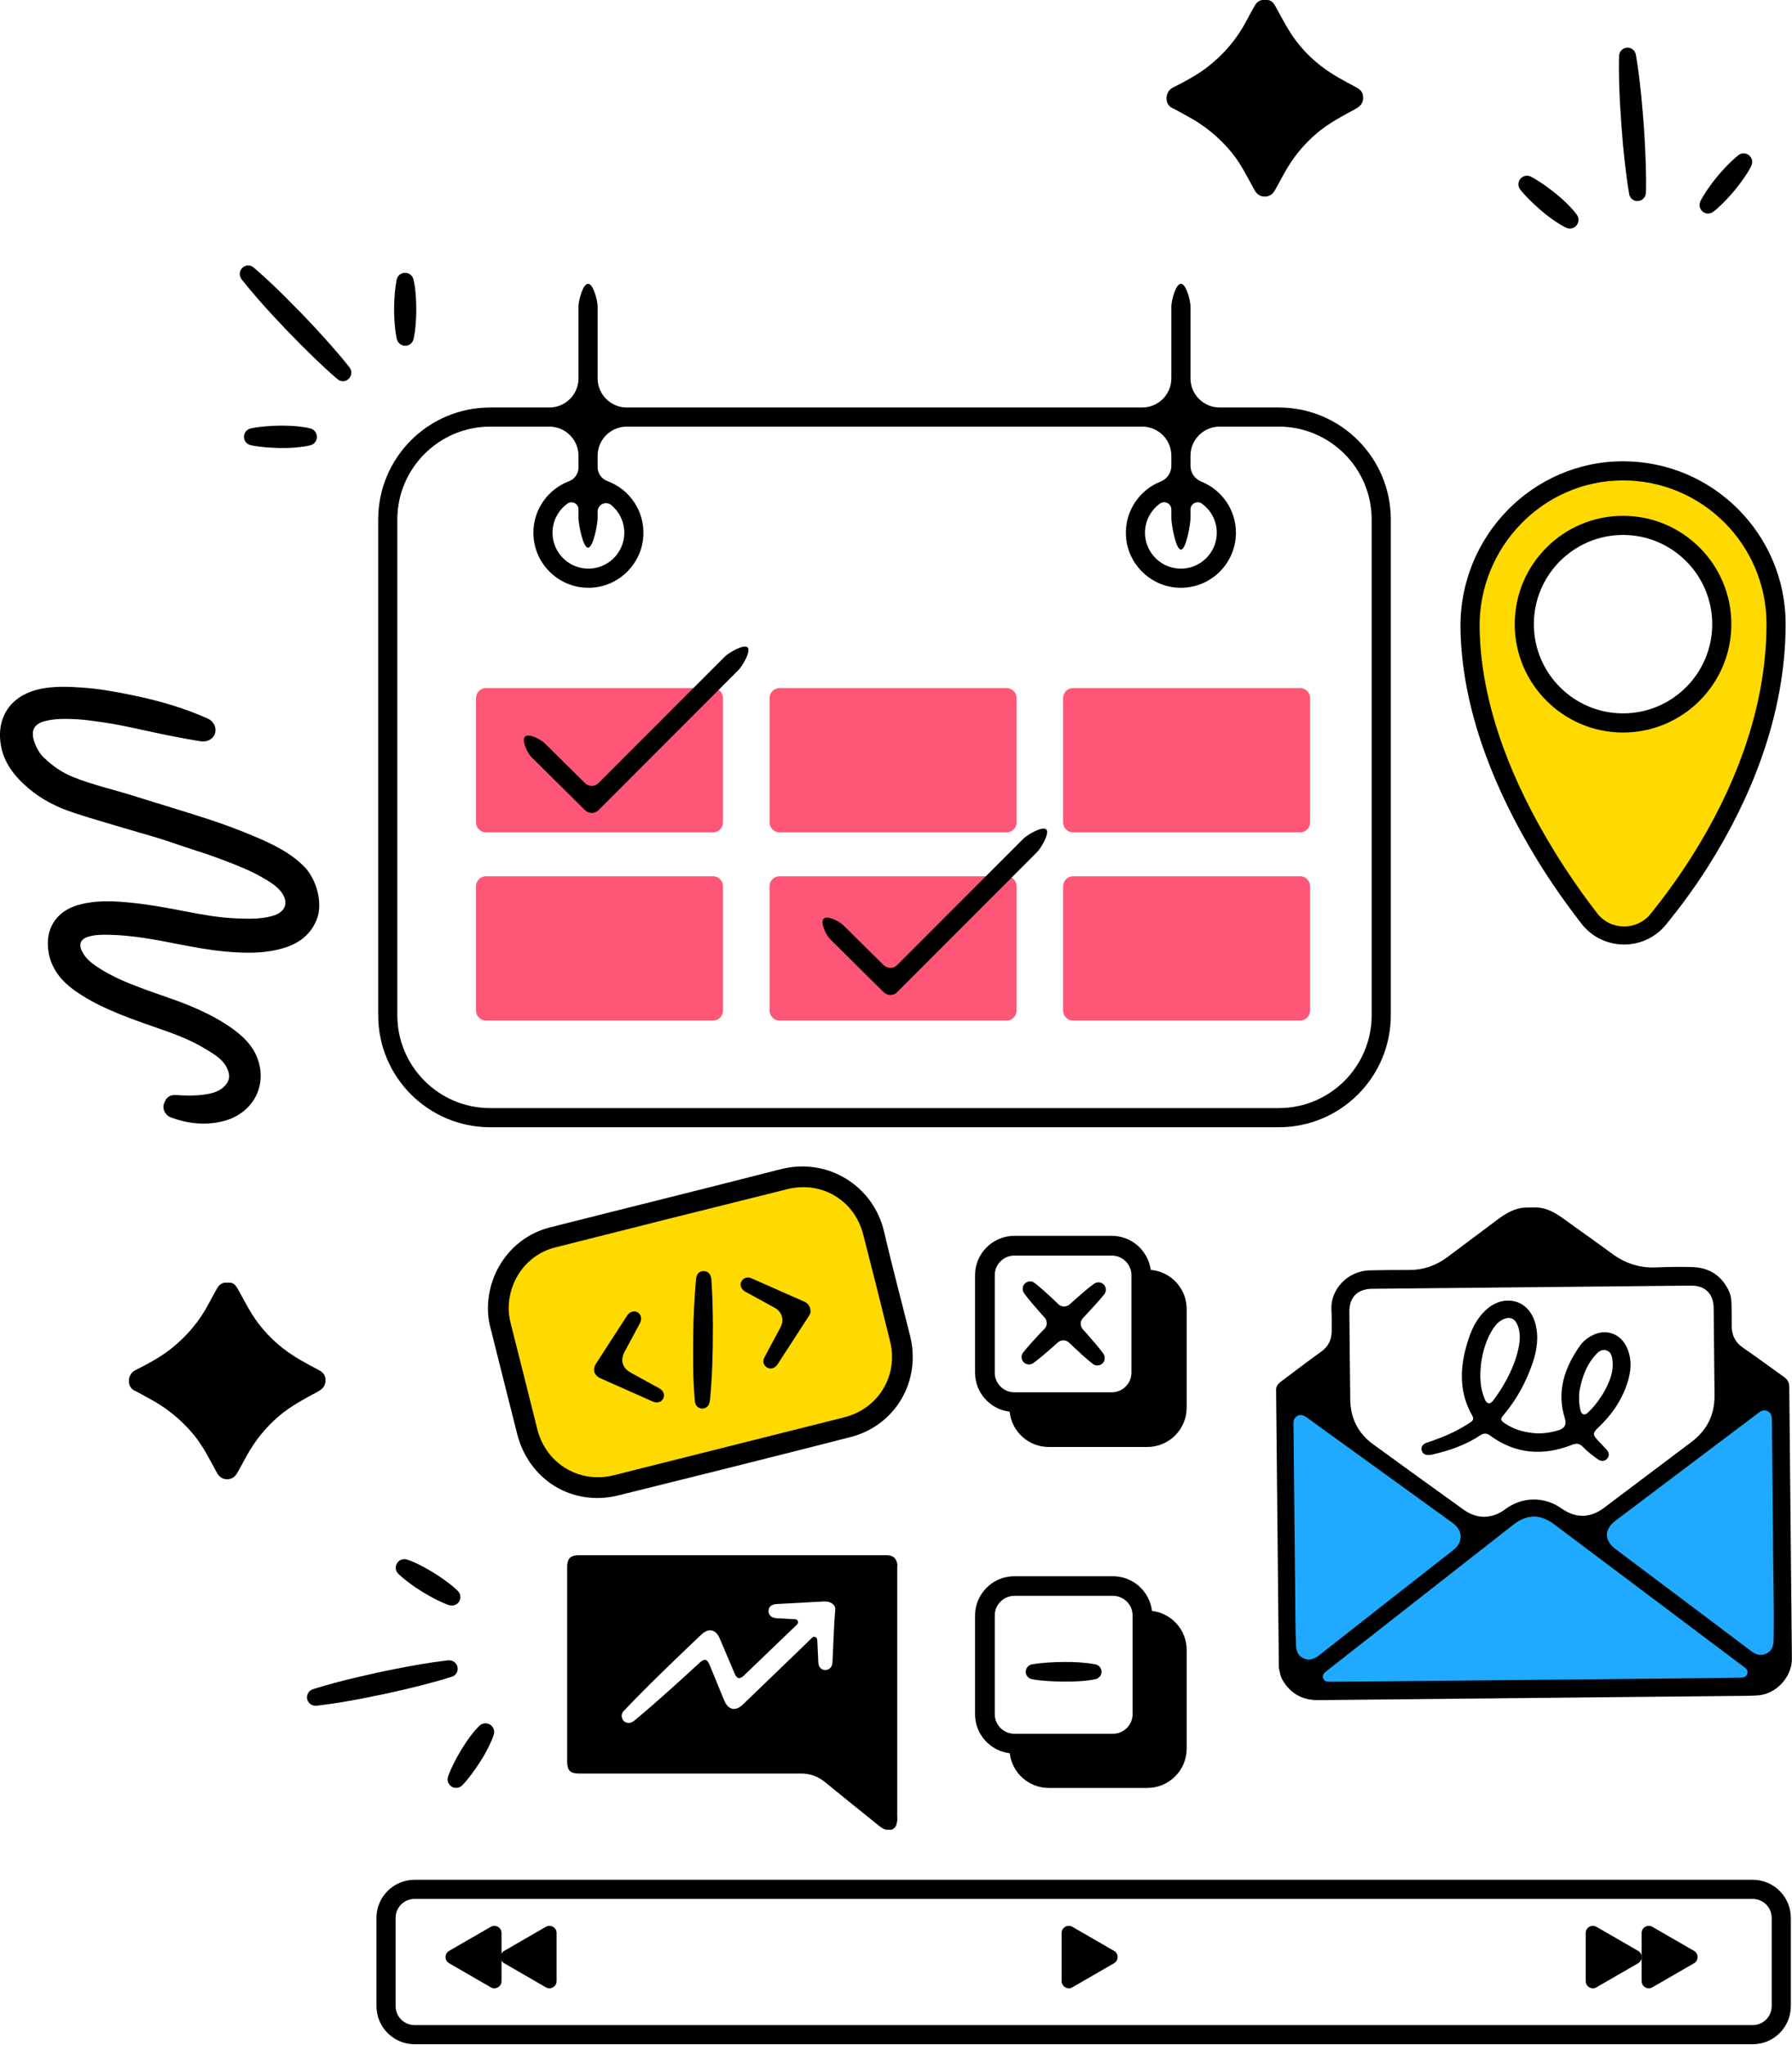 <svg width="2154" height="2457" viewBox="0 0 2154 2457" fill="none" xmlns="http://www.w3.org/2000/svg">
<g clip-path="url(#clip0)">
<path d="M1950.55 565.78C1847.08 565.71 1764.89 651.95 1766.53 755.41C1768.82 899.92 1857.63 1036.35 1910.98 1105.48C1931.28 1131.78 1970.79 1132.17 1991.71 1106.36C2045.94 1039.43 2134.36 906.29 2134.36 749.71C2134.37 648.18 2052.08 565.85 1950.55 565.78ZM1951.46 868.69C1885.09 869.25 1831.17 815.34 1831.73 748.96C1832.28 684.51 1884.95 631.85 1949.39 631.3C2015.76 630.74 2069.68 684.65 2069.12 751.03C2068.57 815.48 2015.91 868.15 1951.46 868.69Z" fill="#FFDA00"/>
<path d="M1955.97 1662.16C1960.83 1647.25 1962.1 1632.2 1954.71 1617.58C1947.05 1602.43 1930.82 1596.81 1915.49 1603.87C1908.71 1606.99 1902.89 1611.56 1898.69 1617.62C1880.45 1643.93 1870.82 1672.09 1880.96 1704.29C1883.34 1711.84 1880.76 1716.37 1873.16 1718.67C1862.55 1721.88 1851.74 1723.1 1842.26 1721.89C1829.11 1720.43 1818.38 1716.78 1808.68 1710.22C1803.56 1706.76 1803.24 1705.06 1807.2 1700.38C1822.91 1681.8 1834.42 1660.83 1842.2 1637.85C1847.44 1622.38 1849.86 1606.56 1845.5 1590.37C1840.98 1573.58 1828.64 1562.86 1813.16 1562.82C1800.57 1562.79 1790.63 1568.76 1782.33 1577.85C1771.36 1589.86 1765.97 1604.65 1761.9 1619.95C1754.48 1647.85 1754.81 1675.14 1769.63 1700.95C1771.66 1704.48 1770.82 1706.88 1767.72 1708.93C1761.06 1713.32 1754.21 1717.37 1747.02 1720.86C1736.56 1725.95 1725.7 1729.97 1714.69 1733.67C1710.02 1735.24 1707.85 1738.68 1708.88 1742.7C1710.03 1747.2 1713.45 1748.51 1717.63 1748.38C1719.1 1748.34 1720.58 1748 1722.03 1747.67C1742.42 1743.1 1761.87 1736.18 1779.42 1724.6C1783.4 1721.97 1787.02 1721.96 1790.87 1724.79C1821.71 1747.47 1854.95 1749.76 1889.85 1736.01C1895.18 1733.91 1898.91 1734.56 1902.7 1738.61C1908.05 1744.31 1914.33 1748.98 1920.7 1753.48C1924.86 1756.43 1928.85 1756.03 1931.89 1752.68C1934.72 1749.54 1934.37 1745.3 1930.91 1741.61C1927.39 1737.85 1923.8 1734.17 1920.29 1730.4C1914.3 1723.97 1914.47 1721.63 1920.89 1715.63C1936.9 1700.64 1949.15 1683.1 1955.97 1662.16ZM1794.87 1682.76C1791.03 1687.89 1787.15 1687.23 1784.66 1681.22C1779.34 1668.33 1778.11 1654.93 1780.62 1635.68C1782.34 1625 1786.07 1609.25 1795.47 1595.46C1798.01 1591.74 1801.07 1588.48 1805.08 1586.22C1813.95 1581.25 1820.94 1583.6 1824.47 1593.16C1827.62 1601.67 1827.16 1610.46 1825.4 1619.21C1821.9 1636.49 1814.55 1652.21 1805.5 1667.18C1802.26 1672.56 1798.63 1677.73 1794.87 1682.76ZM1909.06 1697.07C1904.67 1701.34 1901 1700.1 1899.58 1694.09C1898.01 1687.41 1897.73 1680.66 1898.37 1672.5C1900.98 1657.66 1905.71 1642.25 1916.61 1629.48C1920.42 1625.02 1925 1620.29 1931.41 1622.81C1937.35 1625.15 1937.99 1631.39 1938.42 1637.15C1939.18 1647.44 1935.88 1656.79 1931.55 1665.81C1925.91 1677.53 1918.39 1687.99 1909.06 1697.07Z" fill="black"/>
<path d="M586.48 1572.72C586.49 1525.95 617.24 1485.94 660.97 1474.87C753.4 1451.46 845.981 1428.62 938.341 1404.94C995.521 1390.28 1049.95 1425.59 1062.53 1479.5C1072.36 1521.63 1083.58 1563.43 1094.01 1605.42C1107.46 1659.59 1076.29 1712.99 1022.23 1726.82C929.36 1750.58 836.38 1773.86 743.32 1796.87C687.98 1810.56 635.74 1778.52 621.61 1722.94C610.54 1679.41 599.69 1635.82 588.75 1592.25C586.99 1585.27 586.64 1578.14 586.48 1572.72Z" fill="black"/>
<path d="M611.441 1572.39C611.461 1537.33 634.251 1507.3 667.101 1498.99C760.171 1475.43 853.281 1452 946.471 1428.88C987.681 1418.66 1026.99 1442.26 1037.54 1483.15C1048.6 1526.01 1059.35 1568.94 1069.94 1611.91C1080.04 1652.86 1055.91 1692.7 1014.91 1703.02C922.601 1726.27 830.271 1749.43 737.951 1772.63C696.381 1783.08 656.131 1758.76 645.791 1717.17C635.151 1674.38 624.321 1631.64 613.551 1588.89C612.081 1583.06 611.571 1577.13 611.441 1572.39Z" fill="#FFDA00"/>
<path d="M856.919 1594.35C856.869 1627.3 856.139 1654.68 853.409 1681.98C852.969 1686.43 851.679 1690.28 847.279 1691.95C844.029 1693.18 840.729 1692.59 838.019 1690.04C835.929 1688.07 835.399 1685.56 835.159 1682.84C832.749 1656.16 833.049 1629.42 833.319 1602.68C833.539 1581.08 834.689 1559.53 836.539 1538.01C837.159 1530.81 840.229 1527.27 845.829 1527.36C851.409 1527.45 854.619 1531.01 855.129 1538.13C856.569 1558.7 856.799 1579.29 856.919 1594.35Z" fill="black"/>
<path d="M974.312 1576.29C974.412 1577.67 973.172 1579.96 971.692 1582.24C959.772 1600.58 947.882 1618.94 935.982 1637.29C935.262 1638.4 934.552 1639.54 933.722 1640.57C930.512 1644.54 925.642 1645.54 921.792 1643.08C917.792 1640.52 916.352 1635.86 918.702 1631.35C924.202 1620.78 929.952 1610.35 935.572 1599.84C936.892 1597.36 938.302 1594.9 939.302 1592.29C942.382 1584.34 939.152 1575.88 931.312 1571.5C920.472 1565.45 909.532 1559.57 898.632 1553.61C897.472 1552.97 896.282 1552.38 895.162 1551.67C890.642 1548.76 889.042 1543.88 891.212 1539.71C893.382 1535.53 898.362 1533.86 903.232 1535.99C916.272 1541.68 929.252 1547.52 942.262 1553.28C950.272 1556.83 958.312 1560.34 966.342 1563.85C971.172 1565.95 974.062 1569.43 974.312 1576.29Z" fill="black"/>
<path d="M762.15 1575.78C769.21 1575.85 772.85 1583.19 769.16 1590.08C763.07 1601.46 756.91 1612.8 750.81 1624.18C745.28 1634.47 747.95 1643.69 758.22 1649.4C769.5 1655.67 780.87 1661.79 792.17 1668.04C797.5 1670.99 799.4 1675.76 797.24 1680.37C795.13 1684.88 789.98 1686.42 784.43 1683.97C763.69 1674.83 742.97 1665.66 722.28 1656.42C713.92 1652.69 711.75 1645.88 716.64 1638.25C728.98 1619 741.49 1599.87 753.92 1580.67C755.88 1577.65 758.61 1576.07 762.15 1575.78Z" fill="black"/>
<path d="M1078.49 1883.17C1078.49 1882.01 1078.61 1880.86 1078.67 1879.7C1077.08 1871.68 1073.4 1868.77 1064.76 1868.77C941.868 1868.77 818.978 1868.77 696.088 1868.77C685.598 1868.77 681.738 1872.65 681.738 1883.16C681.738 1960.84 681.738 2038.51 681.738 2116.19C681.738 2127.58 685.228 2131.09 696.528 2131.09C785.208 2131.09 873.888 2131.11 962.568 2131.06C973.448 2131.05 982.928 2134.25 991.428 2141.22C1012.82 2158.77 1034.44 2176.05 1055.99 2193.4C1058.82 2195.68 1061.7 2197.95 1065.43 2198.66C1067.48 2198.65 1069.53 2198.64 1071.58 2198.63C1077.27 2196.58 1078 2191.62 1078.64 2186.6C1078.59 2185.44 1078.49 2184.29 1078.49 2183.13C1078.48 2083.15 1078.48 1983.16 1078.49 1883.17ZM1000.61 1997.99C1000.3 2003.34 996.378 2006.94 991.638 2006.72C987.058 2006.51 983.898 2003.04 983.628 1997.71C983.198 1989.42 982.868 1981.13 982.468 1972.84C982.358 1970.54 982.588 1967.94 979.788 1966.96C977.208 1966.06 975.868 1968.24 974.388 1969.68C947.248 1995.82 920.148 2022 892.998 2048.14C884.128 2056.68 875.288 2054.78 870.528 2043.33C864.618 2029.13 858.818 2014.89 852.988 2000.66C849.948 1993.26 846.838 1992.55 840.918 1997.99C815.358 2021.44 789.778 2044.87 763.048 2067C760.808 2068.86 758.558 2070.36 755.518 2070.26C752.008 2070.15 749.378 2068.5 748.058 2065.35C746.698 2062.09 747.048 2058.8 749.588 2056.09C754.028 2051.38 758.488 2046.69 763.028 2042.07C789.088 2015.53 815.948 1989.8 842.938 1964.21C851.588 1956.01 860.228 1957.59 864.938 1968.43C871.058 1982.54 876.948 1996.75 883.008 2010.89C885.808 2017.41 889.108 2018.19 894.208 2013.32C915.328 1993.13 936.348 1972.84 957.428 1952.61C958.838 1951.26 959.878 1949.95 959.008 1947.87C958.238 1946.01 956.658 1945.73 954.968 1945.64C947.998 1945.26 941.038 1944.88 934.068 1944.53C927.648 1944.21 923.908 1941.16 923.818 1936.1C923.728 1930.8 927.158 1927.76 933.688 1927.4C952.588 1926.37 971.488 1925.31 990.398 1924.33C998.738 1923.9 1004.04 1928.46 1004.01 1933.32C1002.04 1956.54 1001.8 1977.29 1000.61 1997.99Z" fill="black"/>
<path d="M1517.09 0C1519.41 0 1521.73 0 1524.05 0C1529.31 0.79 1531.55 4.83 1533.83 8.93C1541.36 22.52 1548.32 36.43 1557.75 48.91C1571.62 67.29 1588.74 81.82 1608.68 93.16C1615.58 97.08 1622.5 100.99 1629.58 104.58C1634.6 107.12 1638.3 110.37 1638.48 116.41C1638.48 117.07 1638.48 117.74 1638.48 118.4C1638.14 124.73 1634.35 128.18 1629.02 131.07C1613.17 139.68 1597.16 148.03 1583.21 159.78C1566.9 173.51 1553.81 189.75 1543.57 208.39C1539.9 215.07 1536.34 221.8 1532.58 228.43C1529.83 233.26 1525.97 236.28 1520.26 236.25C1514.41 236.22 1510.64 233.3 1507.76 228.09C1499.29 212.74 1491.67 196.89 1480.41 183.18C1465.15 164.6 1446.89 149.88 1425.66 138.73C1420.09 135.8 1414.73 132.46 1409.03 129.79C1399.21 125.18 1400.4 110.1 1409.42 105.49C1424.3 97.89 1439.2 90.16 1452.42 79.74C1471.68 64.57 1487.21 46.28 1498.54 24.46C1501.51 18.73 1504.73 13.12 1507.84 7.46C1509.96 3.63 1512.69 0.86 1517.09 0Z" fill="black"/>
<path d="M269.849 1541.23C272.169 1541.23 274.489 1541.23 276.809 1541.23C282.069 1542.02 284.309 1546.06 286.589 1550.16C294.119 1563.75 301.079 1577.66 310.509 1590.14C324.379 1608.52 341.499 1623.05 361.439 1634.39C368.339 1638.31 375.259 1642.22 382.339 1645.81C387.349 1648.35 391.059 1651.6 391.239 1657.64C391.239 1658.3 391.239 1658.97 391.239 1659.63C390.899 1665.96 387.109 1669.41 381.779 1672.3C365.929 1680.91 349.919 1689.26 335.969 1701.01C319.659 1714.74 306.569 1730.98 296.329 1749.62C292.659 1756.3 289.099 1763.03 285.339 1769.66C282.589 1774.49 278.729 1777.51 273.019 1777.48C267.169 1777.45 263.399 1774.53 260.519 1769.32C252.049 1753.97 244.429 1738.12 233.169 1724.41C217.909 1705.83 199.649 1691.11 178.419 1679.96C172.849 1677.03 167.489 1673.69 161.789 1671.02C151.969 1666.41 153.159 1651.33 162.179 1646.72C177.059 1639.12 191.959 1631.39 205.179 1620.97C224.439 1605.8 239.969 1587.51 251.299 1565.69C254.269 1559.96 257.489 1554.35 260.599 1548.69C262.719 1544.86 265.449 1542.09 269.849 1541.23Z" fill="black"/>
<path d="M2033.55 1522.49C2019.09 1522.19 2004.59 1522.3 1990.14 1522.93C1970.27 1523.79 1952.9 1517.73 1937.09 1506.02C1920.65 1493.85 1903.9 1482.1 1887.29 1470.15C1874.5 1460.95 1862.17 1450.73 1845.1 1450.92C1844.43 1450.93 1843.77 1450.93 1843.1 1450.94L1836.11 1451.01C1835.44 1451.02 1834.78 1451.02 1834.11 1451.03C1820.63 1451.4 1809.94 1458.05 1799.56 1465.83C1779.74 1480.69 1759.9 1495.52 1740.06 1510.35C1726.42 1520.54 1711.34 1526.03 1694.21 1525.99C1678.41 1525.96 1662.61 1526.13 1646.82 1526.45C1619.16 1527.03 1598.83 1550.11 1600.39 1574.27C1600.92 1582.55 1600.64 1590.89 1600.7 1599.2C1600.78 1609.74 1596.8 1617.93 1587.97 1624.23C1571.72 1635.8 1555.97 1648.07 1539.94 1659.94C1536.87 1662.22 1534.58 1664.79 1533.85 1668.6C1534.96 1780.37 1536.08 1892.14 1537.19 2003.91C1538.3 2009.24 1539.05 2014.59 1542.01 2019.43C1551.82 2035.45 1565.92 2043.09 1584.74 2042.89C1756.73 2041.09 1928.71 2039.41 2100.7 2037.69C2105.02 2037.65 2109.32 2037.52 2113.64 2037.15C2135.27 2035.33 2154.1 2014.84 2153.89 1992.93C2152.84 1884.16 2151.7 1775.38 2150.74 1666.61C2150.69 1661.16 2148.67 1657.57 2144.37 1654.55C2128.03 1643.09 2112.13 1631 2095.61 1619.81C2085.67 1613.08 2081.35 1604.1 2081.51 1592.38C2081.63 1583.73 2081.4 1575.08 2081.28 1566.43C2081.2 1560.7 2080.13 1555.17 2077.56 1550.02C2068.51 1531.93 2053.55 1522.91 2033.55 1522.49ZM2059.84 1571.79C2060.19 1606.71 2060.55 1641.63 2060.88 1676.56C2061.1 1699.95 2051.83 1718.63 2033.11 1732.7C1998.06 1759.04 1963.09 1785.47 1928.05 1811.82C1911.35 1824.38 1893.98 1824.58 1877.01 1812.57C1856.23 1797.86 1829.61 1798.26 1809.21 1813.58C1793.56 1825.33 1775.35 1825.6 1759.38 1814.1C1723.01 1787.93 1686.6 1761.81 1650.41 1735.39C1632.49 1722.31 1623.35 1704.26 1623.04 1682.05C1622.55 1646.8 1622.29 1611.54 1621.95 1576.29C1621.78 1558.81 1631.7 1548.8 1649.26 1548.62C1713.12 1547.98 1776.99 1547.35 1840.85 1546.71C1904.71 1546.07 1968.58 1545.43 2032.44 1544.8C2049.6 1544.63 2059.66 1554.55 2059.84 1571.79Z" fill="black"/>
<path d="M1845.2 2018.51C1777.03 2019.19 1708.85 2019.88 1640.68 2020.54C1626.72 2020.68 1612.75 2020.67 1598.78 2020.77C1595.31 2020.79 1591.89 2020.58 1590.52 2016.72C1589.09 2012.73 1591.44 2010.3 1594.42 2007.97C1669.24 1949.43 1744.01 1890.83 1818.8 1832.25C1835.45 1819.21 1851.39 1819.07 1868.3 1831.77C1944.07 1888.67 2019.83 1945.58 2095.59 2002.49C2096.12 2002.89 2096.59 2003.38 2097.14 2003.74C2100 2005.59 2101.18 2008.19 2100.17 2011.44C2099.12 2014.81 2096.35 2015.77 2093.12 2015.82C2078.66 2016.03 2064.19 2016.3 2049.73 2016.45C1981.55 2017.16 1913.37 2017.83 1845.2 2018.51Z" fill="#1FAAFF"/>
<path d="M2131.22 1847.42C2131.07 1882.91 2132.75 1926.8 2131.9 1970.71C2131.76 1977.75 2129.88 1983.61 2123.31 1986.85C2116.61 1990.16 2110.66 1988.28 2104.83 1983.89C2050.62 1943.02 1996.31 1902.29 1942.05 1861.5C1928.05 1850.98 1928.03 1837.64 1941.91 1827.19C1999.08 1784.11 2056.25 1741.04 2113.39 1697.92C2116.74 1695.39 2120.07 1693.55 2124.36 1695.5C2129.07 1697.65 2129.8 1701.71 2129.84 1706.27C2130.24 1750.53 2130.7 1794.77 2131.22 1847.42Z" fill="#1FAAFF"/>
<path d="M1556.09 1844.04C1555.65 1800.14 1555.21 1756.24 1554.78 1712.34C1554.75 1709.37 1554.53 1706.35 1556.62 1703.79C1560.16 1699.47 1564.96 1699.1 1570.28 1702.94C1591.41 1718.19 1612.52 1733.46 1633.64 1748.72C1671.17 1775.84 1708.7 1802.96 1746.22 1830.09C1758.67 1839.09 1758.9 1853.14 1746.81 1862.61C1693.33 1904.51 1639.83 1946.37 1586.42 1988.37C1580.08 1993.36 1573.68 1996.41 1565.94 1992.2C1560.33 1989.15 1558.15 1983.99 1557.87 1977.72C1556.71 1951.63 1557.04 1925.52 1556.65 1899.42C1556.38 1880.95 1556.28 1862.49 1556.09 1844.04Z" fill="#1FAAFF"/>
<path d="M52.582 910.22C65.142 922.19 76.012 928.86 87.972 933.7C111.592 943.25 136.512 948.71 160.742 956.35C191.162 965.95 221.802 974.91 252.102 984.88C270.552 990.95 288.782 997.82 306.662 1005.4C328.162 1014.52 349.242 1024.57 366.012 1041.72C380.042 1056.07 389.112 1085.5 380.272 1106.02C372.242 1124.67 357.762 1134.37 339.472 1139.61C316.652 1146.15 293.302 1145.47 269.962 1143.28C250.192 1141.43 230.732 1137.7 211.272 1133.89C184.752 1128.71 158.172 1123.76 131.012 1123.25C122.902 1123.1 114.792 1123.11 106.902 1125.31C96.952 1128.09 94.072 1134.29 98.832 1143.62C103.742 1153.23 112.522 1159.17 121.282 1164.64C132.432 1171.6 144.352 1177.25 156.572 1182.11C172.042 1188.27 187.732 1193.85 203.502 1199.25C219.412 1204.69 235.112 1210.98 250.222 1218.57C259.332 1223.15 268.132 1228.25 276.502 1234.02C290.672 1243.79 303.402 1255.39 309.472 1271.77C321.972 1305.49 303.222 1338.5 268.032 1347.27C246.972 1352.52 225.972 1350.24 205.512 1342.76C198.192 1340.08 195.312 1332.17 196.742 1327.37C199.052 1319.65 203.052 1315.26 211.642 1315.83C224.982 1316.71 238.252 1316.91 251.372 1314.25C259.512 1312.6 266.962 1309.49 272.232 1302.35C276.972 1295.93 275.812 1289.68 272.742 1283.26C267.542 1272.38 257.402 1266.94 247.832 1260.96C227.752 1248.41 205.482 1240.9 183.302 1233.21C165.792 1227.14 148.402 1220.88 131.412 1213.36C116.742 1206.87 102.752 1199.47 89.732 1190.2C70.692 1176.64 58.142 1158.91 57.502 1134.98C56.912 1113.23 69.182 1094.8 93.142 1087.71C115.062 1081.23 137.532 1082.57 159.882 1084.94C181.272 1087.2 202.392 1091.1 223.502 1095.24C243.342 1099.13 263.322 1102.67 283.592 1103.51C297.702 1104.1 311.902 1104.65 325.812 1101.05C326.362 1100.91 326.892 1100.71 327.442 1100.57C344.472 1095.96 348.002 1082.59 336.032 1069.4C330.202 1062.98 322.912 1058.86 315.662 1054.61C300.862 1045.94 284.832 1039.78 268.932 1033.68C258.782 1029.79 248.412 1026.1 237.952 1022.85C218.742 1016.87 199.912 1009.63 180.552 1004.2C163.672 999.46 146.902 994.29 130.082 989.39C115.992 985.28 101.862 981 87.872 976.36C68.202 969.83 50.072 960.71 34.352 947.32C17.322 932.82 3.612 915.72 0.612 892.66C-3.738 859.18 15.072 834.6 48.892 827.73C65.512 824.35 82.162 825.06 99.022 826.22C120.612 827.7 141.732 831.7 162.742 836.11C192.542 842.37 221.762 850.92 249.652 863.43C256.982 866.72 260.542 874.12 258.442 881.21C256.422 888.06 249.072 891.96 241.142 890.72C219.232 887.3 197.552 882.78 175.882 878.1C158.522 874.35 141.182 870.38 123.572 867.93C113.102 866.47 102.612 864.77 92.082 864.25C79.412 863.63 66.692 863.25 54.112 866.46C41.042 869.79 36.972 877.75 40.872 890.21C43.702 899.26 48.812 906.83 52.582 910.22Z" fill="black"/>
<path d="M371.619 2032.47C372.309 2032.2 372.739 2031.59 373.319 2031.18C375.069 2029.94 377.119 2029.48 379.109 2028.86C394.479 2024.06 410.039 2019.97 425.709 2016.25C441.619 2012.47 457.569 2008.86 473.619 2005.71C495.099 2001.5 516.629 1997.56 538.399 1995.07C544.709 1994.35 550.059 1998.9 550.149 2005.09C550.219 2009.4 547.519 2013.33 543.409 2014.67C536.759 2016.85 530.029 2018.79 523.289 2020.66C510.829 2024.12 498.289 2027.26 485.699 2030.21C469.749 2033.95 453.729 2037.37 437.649 2040.5C418.889 2044.15 400.059 2047.32 381.079 2049.56C375.409 2050.23 371.059 2047.15 369.549 2042.82C368.789 2040.65 368.799 2038.48 369.499 2036.3C369.549 2036.16 369.679 2036.03 369.529 2035.88C370.219 2034.73 370.919 2033.6 371.619 2032.47Z" fill="black"/>
<path d="M554.621 2102.25C558.361 2096.25 562.221 2090.33 566.541 2084.74C569.581 2080.81 572.821 2077.03 576.401 2073.58C579.771 2070.33 585.031 2069.84 589.051 2072.31C593.071 2074.79 594.941 2079.57 593.571 2084.08C592.151 2088.76 590.181 2093.22 588.031 2097.6C584.771 2104.23 581.241 2110.71 577.191 2116.9C573.871 2121.96 570.531 2127.01 566.871 2131.83C563.361 2136.44 559.781 2141 555.731 2145.16C552.271 2148.71 547.061 2149.38 542.881 2146.8C538.711 2144.22 536.971 2139.21 538.611 2134.56C540.601 2128.9 543.141 2123.5 545.811 2118.13C548.511 2112.69 551.581 2107.48 554.621 2102.25Z" fill="black"/>
<path d="M521.578 1890.03C529.488 1894.96 537.128 1900.27 544.298 1906.24C546.338 1907.94 548.328 1909.7 550.208 1911.59C553.748 1915.15 554.418 1920.34 551.868 1924.37C549.208 1928.59 544.098 1930.32 539.328 1928.61C532.638 1926.22 526.258 1923.14 519.988 1919.82C513.318 1916.28 506.878 1912.38 500.598 1908.2C492.998 1903.14 485.778 1897.58 479.048 1891.41C475.378 1888.05 474.628 1882.82 477.118 1878.6C479.678 1874.27 484.618 1872.46 489.418 1874.04C495.208 1875.95 500.718 1878.5 506.128 1881.27C511.388 1883.99 516.548 1886.91 521.578 1890.03Z" fill="black"/>
<path d="M1964.28 60.92C1964.45 61.64 1965 62.15 1965.33 62.78C1966.32 64.68 1966.5 66.78 1966.84 68.83C1969.49 84.71 1971.41 100.69 1972.94 116.72C1974.5 133 1975.89 149.29 1976.81 165.62C1978.04 187.48 1978.99 209.35 1978.46 231.25C1978.31 237.6 1973.06 242.27 1966.93 241.52C1962.65 240.99 1959.13 237.79 1958.36 233.53C1957.11 226.64 1956.11 219.71 1955.19 212.77C1953.47 199.95 1952.09 187.1 1950.89 174.22C1949.38 157.91 1948.19 141.57 1947.29 125.21C1946.24 106.13 1945.69 87.04 1946.07 67.93C1946.18 62.22 1949.83 58.33 1954.33 57.44C1956.58 56.99 1958.73 57.29 1960.8 58.29C1960.93 58.35 1961.04 58.51 1961.22 58.37C1962.23 59.22 1963.25 60.07 1964.28 60.92Z" fill="black"/>
<path d="M1870.05 232.621C1875.48 237.141 1880.81 241.781 1885.76 246.831C1889.24 250.381 1892.53 254.111 1895.46 258.131C1898.22 261.911 1897.99 267.201 1894.98 270.831C1891.97 274.471 1886.98 275.661 1882.7 273.691C1878.26 271.641 1874.11 269.081 1870.07 266.351C1863.95 262.211 1858.01 257.821 1852.44 252.961C1847.88 248.981 1843.34 244.981 1839.06 240.691C1834.97 236.581 1830.95 232.411 1827.38 227.831C1824.33 223.911 1824.39 218.661 1827.52 214.871C1830.65 211.101 1835.85 210.061 1840.23 212.321C1845.56 215.071 1850.57 218.321 1855.51 221.711C1860.54 225.141 1865.29 228.891 1870.05 232.621Z" fill="black"/>
<path d="M2084.79 229C2078.83 236.16 2072.51 243 2065.62 249.28C2063.66 251.07 2061.64 252.8 2059.51 254.4C2055.5 257.42 2050.27 257.37 2046.62 254.29C2042.81 251.07 2041.79 245.77 2044.14 241.29C2047.43 234.99 2051.35 229.09 2055.5 223.33C2059.92 217.21 2064.67 211.36 2069.67 205.72C2075.73 198.89 2082.23 192.5 2089.26 186.67C2093.1 183.49 2098.38 183.47 2102.21 186.52C2106.14 189.65 2107.27 194.79 2105.04 199.33C2102.35 204.8 2099.07 209.91 2095.58 214.89C2092.18 219.74 2088.58 224.44 2084.79 229Z" fill="black"/>
<path d="M300.339 319.09C300.929 319.54 301.669 319.58 302.329 319.85C304.309 320.68 305.779 322.19 307.349 323.55C319.519 334.09 331.189 345.17 342.599 356.53C354.189 368.07 365.649 379.73 376.769 391.72C391.659 407.77 406.339 424 419.909 441.2C423.839 446.19 422.789 453.13 417.579 456.47C413.949 458.8 409.189 458.57 405.889 455.78C400.539 451.27 395.349 446.57 390.199 441.82C380.699 433.05 371.429 424.03 362.299 414.88C350.729 403.28 339.389 391.46 328.259 379.44C315.279 365.42 302.679 351.07 290.779 336.11C287.219 331.64 287.549 326.32 290.449 322.76C291.899 320.98 293.749 319.84 295.969 319.29C296.109 319.25 296.299 319.3 296.339 319.09C297.669 319.09 299.009 319.09 300.339 319.09Z" fill="black"/>
<path d="M337.32 511.43C344.39 511.45 351.45 511.61 358.49 512.35C363.44 512.87 368.35 513.63 373.17 514.86C377.71 516.01 380.9 520.23 380.91 524.95C380.92 529.67 377.84 533.77 373.28 534.98C368.56 536.23 363.73 536.91 358.87 537.39C351.52 538.11 344.15 538.52 336.75 538.33C330.7 538.18 324.65 537.99 318.62 537.41C312.85 536.86 307.1 536.21 301.43 534.96C296.59 533.89 293.27 529.81 293.27 524.89C293.27 519.99 296.62 515.87 301.43 514.81C307.29 513.52 313.22 512.84 319.19 512.29C325.22 511.73 331.27 511.59 337.32 511.43Z" fill="black"/>
<path d="M500.368 371.64C500.348 380.96 499.838 390.25 498.538 399.49C498.168 402.12 497.718 404.74 497.098 407.33C495.938 412.21 491.868 415.51 487.098 415.47C482.108 415.42 477.948 411.99 476.888 407.04C475.398 400.09 474.658 393.04 474.188 385.96C473.688 378.43 473.608 370.9 473.868 363.36C474.178 354.24 475.108 345.17 476.798 336.2C477.728 331.31 481.778 327.92 486.668 327.82C491.698 327.72 495.838 330.96 497.018 335.88C498.438 341.81 499.178 347.83 499.658 353.9C500.148 359.8 500.378 365.72 500.368 371.64Z" fill="black"/>
<path d="M1537.11 489.64H1466C1446.66 489.64 1430.98 473.96 1430.98 454.62V367.92C1430.98 361.57 1425.83 340.99 1419.48 340.99C1413.13 340.99 1407.98 361.57 1407.98 367.92V454.62C1407.98 473.96 1392.3 489.64 1372.96 489.64H753.38C734.04 489.64 718.36 473.96 718.36 454.62V367.92C718.36 361.57 713.21 340.99 706.86 340.99C700.51 340.99 695.36 361.57 695.36 367.92V454.62C695.36 473.96 679.68 489.64 660.34 489.64H589.24C514.87 489.64 454.59 549.92 454.59 624.29V1219.85C454.59 1294.22 514.87 1354.5 589.24 1354.5H1537.11C1611.48 1354.5 1671.76 1294.22 1671.76 1219.85V624.29C1671.76 549.93 1611.47 489.64 1537.11 489.64ZM1430.98 622.84V612.22C1430.98 605.18 1438.96 601.03 1444.67 605.16C1456.3 613.57 1463.59 627.63 1462.48 643.27C1460.98 664.45 1443.92 681.59 1422.74 683.17C1397.47 685.06 1376.29 665.03 1376.29 640.14C1376.29 625.71 1383.41 612.92 1394.32 605.08C1400.02 600.98 1407.98 605.14 1407.98 612.16V622.84C1407.98 629.19 1413.13 660.44 1419.48 660.44C1425.83 660.44 1430.98 629.19 1430.98 622.84ZM718.36 622.84V614.69C718.36 606.2 728.26 601.51 734.79 606.93C744.33 614.85 750.42 626.8 750.42 640.14C750.42 665 729.28 685.03 704.02 683.17C682.89 681.62 665.83 664.56 664.25 643.43C663.08 627.75 670.35 613.64 681.98 605.2C687.55 601.16 695.35 605.16 695.35 612.04V622.85C695.35 629.2 700.5 658.06 706.85 658.06C713.21 658.05 718.36 629.19 718.36 622.84ZM1648.76 1219.85C1648.76 1281.51 1598.77 1331.5 1537.11 1331.5H589.24C527.58 1331.5 477.59 1281.51 477.59 1219.85V624.29C477.59 562.73 527.67 512.64 589.24 512.64H660.34C679.68 512.64 695.36 528.32 695.36 547.66V561.63C695.36 568.96 690.9 575.62 684.04 578.2C658.99 587.63 641.13 611.84 641.13 640.13C641.13 678.39 673.76 709.16 712.65 706.07C745.18 703.48 771.19 677.04 773.28 644.48C775.23 614.18 756.63 587.83 730.09 578.05C723.06 575.46 718.36 568.81 718.36 561.32V547.66C718.36 528.32 734.04 512.64 753.38 512.64H1372.96C1392.3 512.64 1407.98 528.32 1407.98 547.66V559.71C1407.98 567.99 1403 575.52 1395.3 578.55C1369.43 588.72 1351.46 614.76 1353.44 644.61C1355.59 677.12 1381.59 703.5 1414.07 706.07C1452.95 709.16 1485.59 678.39 1485.59 640.13C1485.59 612.34 1468.36 588.5 1444.02 578.72C1436.21 575.58 1430.98 568.15 1430.98 559.73V547.65C1430.98 528.31 1446.66 512.63 1466 512.63H1537.1C1598.67 512.63 1648.76 562.72 1648.76 624.28V1219.85Z" fill="black"/>
<path d="M857.052 1000.21H584.172C577.572 1000.21 572.172 994.81 572.172 988.21V838.8C572.172 832.2 577.572 826.8 584.172 826.8H857.052C863.652 826.8 869.052 832.2 869.052 838.8V988.21C869.052 994.81 863.652 1000.21 857.052 1000.21Z" fill="#FE5677"/>
<path d="M857.052 1226.33H584.172C577.572 1226.33 572.172 1220.93 572.172 1214.33V1064.92C572.172 1058.32 577.572 1052.92 584.172 1052.92H857.052C863.652 1052.92 869.052 1058.32 869.052 1064.92V1214.33C869.052 1220.93 863.652 1226.33 857.052 1226.33Z" fill="#FE5677"/>
<path d="M1209.91 1000.21H937.02C930.42 1000.21 925.02 994.81 925.02 988.21V838.8C925.02 832.2 930.42 826.8 937.02 826.8H1209.9C1216.5 826.8 1221.9 832.2 1221.9 838.8V988.21C1221.91 994.81 1216.51 1000.21 1209.91 1000.21Z" fill="#FE5677"/>
<path d="M1209.91 1226.33H937.02C930.42 1226.33 925.02 1220.93 925.02 1214.33V1064.92C925.02 1058.32 930.42 1052.92 937.02 1052.92H1209.9C1216.5 1052.92 1221.9 1058.32 1221.9 1064.92V1214.33C1221.91 1220.93 1216.51 1226.33 1209.91 1226.33Z" fill="#FE5677"/>
<path d="M1562.76 1000.21H1289.88C1283.28 1000.21 1277.88 994.81 1277.88 988.21V838.8C1277.88 832.2 1283.28 826.8 1289.88 826.8H1562.76C1569.36 826.8 1574.76 832.2 1574.76 838.8V988.21C1574.76 994.81 1569.36 1000.21 1562.76 1000.21Z" fill="#FE5677"/>
<path d="M1562.76 1226.33H1289.88C1283.28 1226.33 1277.88 1220.93 1277.88 1214.33V1064.92C1277.88 1058.32 1283.28 1052.92 1289.88 1052.92H1562.76C1569.36 1052.92 1574.76 1058.32 1574.76 1064.92V1214.33C1574.76 1220.93 1569.36 1226.33 1562.76 1226.33Z" fill="#FE5677"/>
<path d="M703.15 973.48L638.55 909.46C634.06 904.97 626.64 889.69 631.13 885.2C635.62 880.71 650.32 888.71 654.81 893.2L703.14 940.95C707.63 945.44 714.91 945.44 719.4 940.95L871.32 788.94C875.81 784.45 894.15 773.48 898.64 777.97C903.13 782.46 892.07 800.71 887.58 805.2L719.42 973.48C714.93 977.97 707.65 977.97 703.15 973.48Z" fill="black"/>
<path d="M1062.12 1192.18L997.519 1128.16C993.029 1123.67 985.609 1108.39 990.099 1103.9C994.589 1099.41 1009.29 1107.41 1013.78 1111.9L1062.11 1159.65C1066.6 1164.14 1073.88 1164.14 1078.37 1159.65L1230.29 1007.64C1234.78 1003.15 1253.12 992.18 1257.61 996.67C1262.1 1001.16 1251.04 1019.41 1246.55 1023.9L1078.37 1192.18C1073.9 1196.67 1066.61 1196.67 1062.12 1192.18Z" fill="black"/>
<path d="M2002.7 1110.88C1976.23 1143.43 1926.4 1142.87 1900.74 1109.68C1884.45 1088.62 1866.17 1063.22 1849.15 1035.61C1822.04 991.63 1800.42 947.62 1784.9 904.8C1765.98 852.61 1756.1 802.01 1755.5 754.32C1754.13 644.84 1842.29 553.81 1951.77 554.28C2059.14 554.75 2146.35 642.24 2146.35 749.72C2146.35 802.55 2136.46 857.08 2116.94 911.81C2101.4 955.4 2079.75 999.21 2052.59 1042.02C2036.2 1067.86 2018.6 1091.34 2002.7 1110.88ZM1950.55 577.28C1854.37 577.48 1777.27 657.95 1778.5 754.12C1779.08 799.12 1788.46 847.06 1806.43 896.69C1821.38 937.99 1842.25 980.52 1868.47 1023.11C1886.42 1052.26 1904.47 1077.48 1919.7 1097.28C1935.89 1118.32 1967.46 1118.66 1984.14 1098.01C1998.96 1079.66 2016.28 1056.39 2033.5 1029.19C2059.66 987.87 2080.49 945.66 2095.4 903.75C2113.95 851.63 2123.35 799.81 2123.35 749.73C2123.35 654.52 2045.8 577.09 1950.55 577.28Z" fill="black"/>
<path d="M1950.91 880.2C1879.12 880.2 1820.71 821.79 1820.71 750C1820.71 678.21 1879.12 619.8 1950.91 619.8C2022.7 619.8 2081.11 678.21 2081.11 750C2081.11 821.79 2022.71 880.2 1950.91 880.2ZM1950.91 642.8C1891.8 642.8 1843.71 690.89 1843.71 750C1843.71 809.11 1891.8 857.2 1950.91 857.2C2010.02 857.2 2058.11 809.11 2058.11 750C2058.11 690.89 2010.02 642.8 1950.91 642.8Z" fill="black"/>
<path d="M2106.81 2456.37H498.302C473.052 2456.37 452.512 2435.83 452.512 2410.58V2304.55C452.512 2279.3 473.052 2258.76 498.302 2258.76H2106.81C2132.06 2258.76 2152.6 2279.3 2152.6 2304.55V2410.58C2152.6 2435.82 2132.06 2456.37 2106.81 2456.37ZM498.302 2281.75C485.732 2281.75 475.512 2291.98 475.512 2304.54V2410.57C475.512 2423.14 485.742 2433.36 498.302 2433.36H2106.81C2119.38 2433.36 2129.6 2423.13 2129.6 2410.57V2304.54C2129.6 2291.97 2119.37 2281.75 2106.81 2281.75H498.302Z" fill="black"/>
<path d="M539.84 2359.06C534.11 2355.75 534.11 2347.48 539.84 2344.18L564.89 2329.72L589.94 2315.26C595.67 2311.95 602.83 2316.09 602.83 2322.7V2351.62V2380.54C602.83 2387.16 595.67 2391.29 589.94 2387.98L564.89 2373.52L539.84 2359.06Z" fill="black"/>
<path d="M606.04 2359.06C600.31 2355.75 600.31 2347.48 606.04 2344.18L631.09 2329.72L656.14 2315.26C661.87 2311.95 669.03 2316.09 669.03 2322.7V2351.62V2380.54C669.03 2387.16 661.87 2391.29 656.14 2387.98L631.09 2373.52L606.04 2359.06Z" fill="black"/>
<path d="M2036.24 2344.18C2041.97 2347.49 2041.97 2355.76 2036.24 2359.06L2011.19 2373.52L1986.14 2387.98C1980.41 2391.29 1973.25 2387.15 1973.25 2380.54V2351.62V2322.7C1973.25 2316.08 1980.41 2311.95 1986.14 2315.26L2011.19 2329.72L2036.24 2344.18Z" fill="black"/>
<path d="M1969.04 2344.18C1974.77 2347.49 1974.77 2355.76 1969.04 2359.06L1943.99 2373.52L1918.94 2387.98C1913.21 2391.29 1906.05 2387.15 1906.05 2380.54V2351.62V2322.7C1906.05 2316.08 1913.21 2311.95 1918.94 2315.26L1943.99 2329.72L1969.04 2344.18Z" fill="black"/>
<path d="M1339.09 2344.18C1344.82 2347.49 1344.82 2355.76 1339.09 2359.06L1314.04 2373.52L1288.99 2387.98C1283.26 2391.29 1276.1 2387.15 1276.1 2380.54V2351.62V2322.7C1276.1 2316.08 1283.26 2311.95 1288.99 2315.26L1314.04 2329.72L1339.09 2344.18Z" fill="black"/>
<path d="M1384.7 1935.7C1381.9 1912.2 1361.9 1894 1337.8 1894H1219.3C1193.2 1894 1172 1915.2 1172 1941.3V2059.8C1172 2084 1190.3 2104 1213.7 2106.7C1216.5 2130.2 1236.4 2148.4 1260.6 2148.4H1379.1C1405.2 2148.4 1426.4 2127.2 1426.4 2101.1V1982.6C1426.4 1958.4 1408.2 1938.4 1384.7 1935.7ZM1361.4 2059.7C1361.4 2072.7 1350.8 2083.3 1337.8 2083.3H1219.3C1206.3 2083.3 1195.7 2072.7 1195.7 2059.7V1941.2C1195.7 1928.2 1206.3 1917.6 1219.3 1917.6H1337.8C1350.8 1917.6 1361.4 1928.2 1361.4 1941.2V2059.7Z" fill="black"/>
<path d="M1383.2 1525.9C1380 1502.8 1360.3 1485 1336.4 1485H1219.3C1193.2 1485 1172 1506.2 1172 1532.3V1649.4C1172 1673.5 1190.2 1693.5 1213.6 1696.3C1216 1720.1 1236.2 1738.7 1260.6 1738.7H1379.1C1405.2 1738.7 1426.4 1717.5 1426.4 1691.4V1572.9C1426.4 1548.2 1407.4 1527.9 1383.2 1525.9ZM1360 1649.4C1360 1662.4 1349.4 1673 1336.4 1673H1219.3C1206.3 1673 1195.7 1662.4 1195.7 1649.4V1532.3C1195.7 1519.3 1206.3 1508.7 1219.3 1508.7H1336.4C1349.4 1508.7 1360 1519.3 1360 1532.3V1649.4Z" fill="black"/>
<path d="M1307.6 1577.5C1314.4 1570.3 1321 1563 1327.3 1555.3C1330.1 1551.8 1330 1546.4 1326.3 1543.1C1323.1 1540.2 1318.1 1540.2 1314.7 1542.8C1306.8 1548.7 1299.4 1555.1 1292.1 1561.6C1290 1563.5 1287.9 1565.4 1285.8 1567.3C1281.9 1570.8 1275.9 1570.8 1272.1 1567.1C1270.1 1565.2 1268.1 1563.2 1266 1561.3C1258.9 1554.5 1251.5 1547.9 1243.8 1541.7C1240.3 1538.9 1234.9 1539 1231.5 1542.7C1228.6 1545.9 1228.6 1550.8 1231.2 1554.3C1237.1 1562.2 1243.5 1569.6 1250 1576.9C1251.9 1579 1253.8 1581.1 1255.6 1583.2C1259.1 1587.1 1259.1 1593.1 1255.4 1596.8C1253.4 1598.8 1251.5 1600.8 1249.5 1602.9C1242.7 1610.1 1236.1 1617.4 1229.9 1625.1C1227.1 1628.6 1227.2 1634 1230.9 1637.3C1234.1 1640.2 1239 1640.2 1242.5 1637.6C1250.4 1631.7 1257.8 1625.3 1265.1 1618.8C1267.2 1616.9 1269.3 1615 1271.4 1613.2C1275.3 1609.7 1281.3 1609.7 1285.1 1613.4C1287.1 1615.4 1289.1 1617.3 1291.2 1619.2C1298.4 1626 1305.7 1632.6 1313.4 1638.8C1316.9 1641.6 1322.3 1641.5 1325.7 1637.8C1328.6 1634.6 1328.6 1629.7 1326 1626.2C1320.1 1618.3 1313.7 1610.9 1307.2 1603.6C1305.3 1601.5 1303.4 1599.4 1301.6 1597.3C1298.1 1593.4 1298.1 1587.4 1301.8 1583.7C1303.8 1581.5 1305.7 1579.5 1307.6 1577.5Z" fill="black"/>
<path d="M1316.8 1999.93C1310.4 1998.63 1304.1 1998.03 1297.7 1997.53C1291.3 1997.13 1285 1996.93 1278.6 1997.03C1272.2 1997.13 1265.9 1997.23 1259.5 1997.73C1253.1 1998.13 1246.8 1998.83 1240.4 1999.93C1236.8 2000.53 1233.8 2003.43 1233.1 2007.23C1232.2 2012.13 1235.5 2016.83 1240.4 2017.73C1246.8 2018.93 1253.1 2019.53 1259.5 2019.93C1265.9 2020.43 1272.3 2020.53 1278.6 2020.63C1285 2020.73 1291.3 2020.53 1297.7 2020.13C1304.1 2019.73 1310.4 2019.03 1316.8 2017.73C1320.2 2017.03 1323.1 2014.33 1323.9 2010.63C1324.9 2005.73 1321.7 2000.93 1316.8 1999.93Z" fill="black"/>
</g>
<defs>
<clipPath id="clip0">
<rect width="2153.92" height="2456.37" fill="white"/>
</clipPath>
</defs>
</svg>
